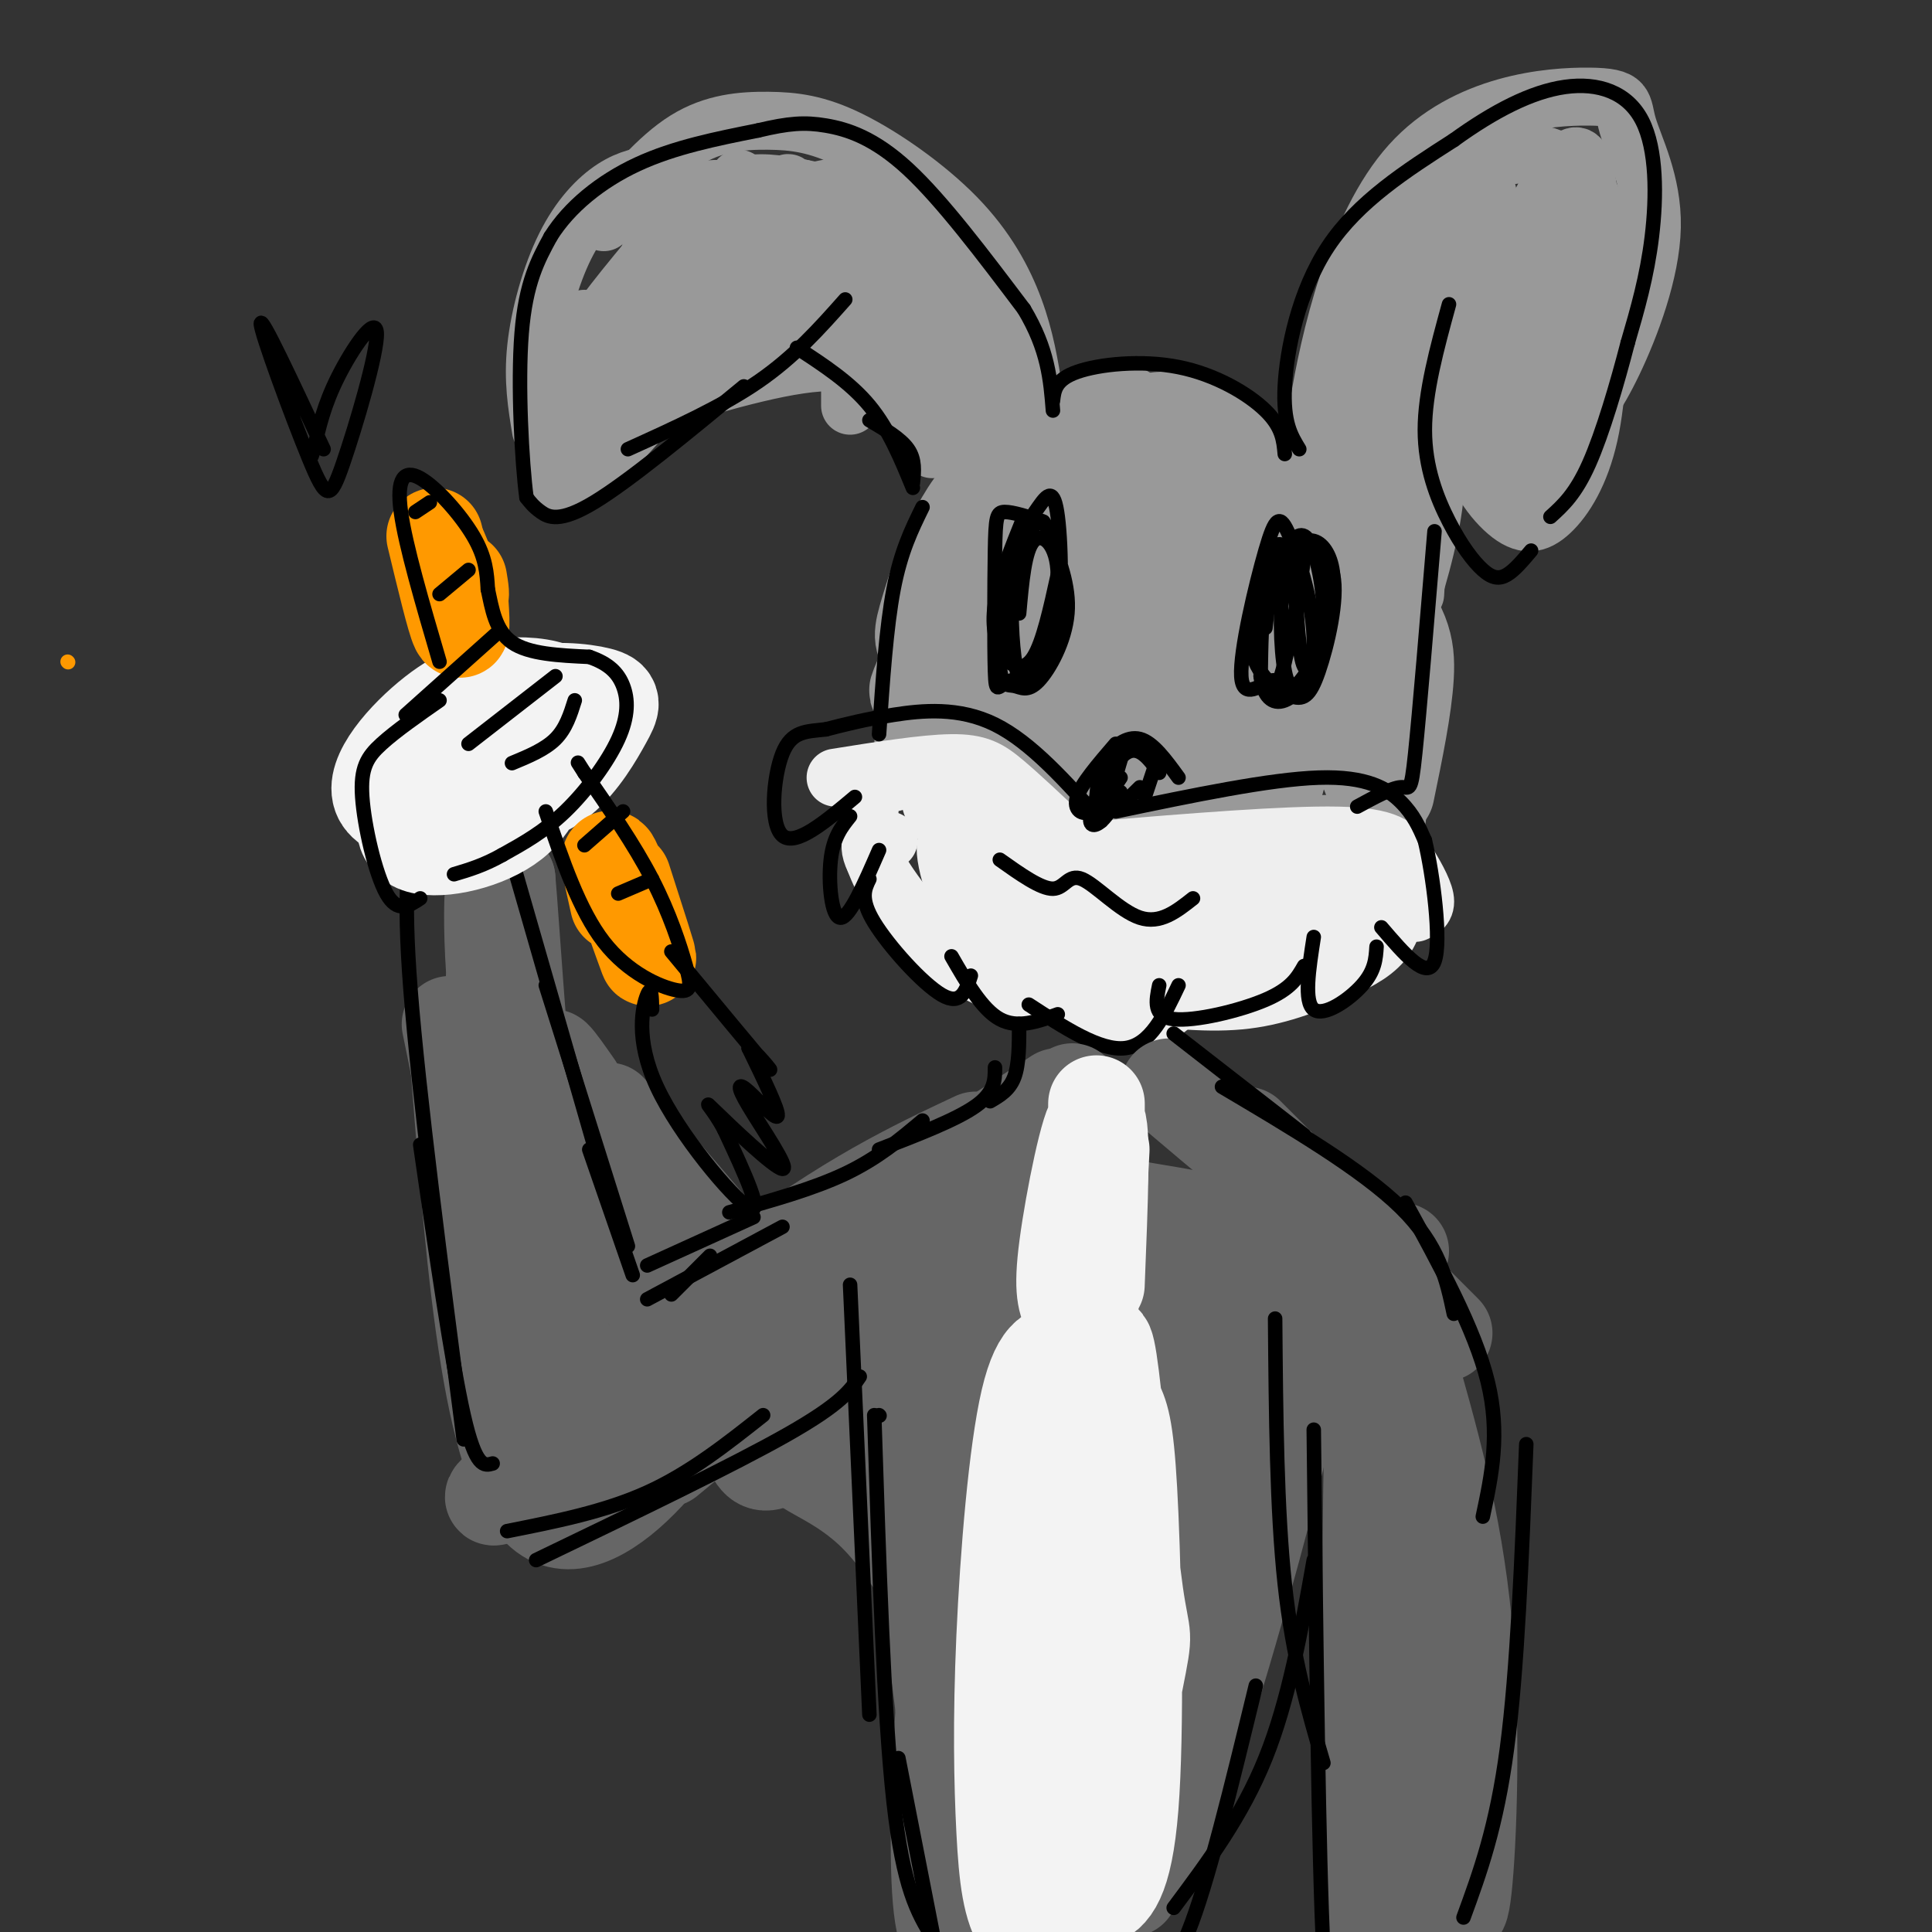 <svg viewBox='0 0 400 400' version='1.1' xmlns='http://www.w3.org/2000/svg' xmlns:xlink='http://www.w3.org/1999/xlink'><rect x="0" y="0" width="400" height="400" fill="#333333" stroke="none"/><g fill='none' stroke='#999999' stroke-width='20' stroke-linecap='round' stroke-linejoin='round'><path d='M219,94c-0.845,-3.180 -1.691,-6.360 -9,7c-7.309,13.360 -21.083,43.262 -20,42c1.083,-1.262 17.022,-33.686 27,-48c9.978,-14.314 13.994,-10.518 18,-8c4.006,2.518 8.003,3.759 12,5'/><path d='M231,87c4.778,0.956 9.556,1.911 15,5c5.444,3.089 11.556,8.311 18,18c6.444,9.689 13.222,23.844 20,38'/><path d='M240,87c2.899,-0.208 5.798,-0.417 14,6c8.202,6.417 21.708,19.458 29,28c7.292,8.542 8.369,12.583 8,19c-0.369,6.417 -2.185,15.208 -4,24'/><path d='M251,97c-3.459,-2.215 -6.919,-4.431 -15,-5c-8.081,-0.569 -20.785,0.507 -29,7c-8.215,6.493 -11.943,18.402 -14,25c-2.057,6.598 -2.445,7.885 -1,10c1.445,2.115 4.722,5.057 8,8'/><path d='M220,103c-6.133,3.271 -12.267,6.542 -18,17c-5.733,10.458 -11.067,28.103 -11,35c0.067,6.897 5.533,3.044 28,8c22.467,4.956 61.933,18.719 66,7c4.067,-11.719 -27.267,-48.920 -41,-64c-13.733,-15.080 -9.867,-8.040 -6,-1'/><path d='M238,105c-1.638,3.244 -2.733,11.856 -3,16c-0.267,4.144 0.293,3.822 4,11c3.707,7.178 10.561,21.856 15,29c4.439,7.144 6.465,6.756 8,5c1.535,-1.756 2.581,-4.878 3,-8c0.419,-3.122 0.212,-6.242 -4,-15c-4.212,-8.758 -12.430,-23.152 -17,-29c-4.570,-5.848 -5.493,-3.149 -7,-2c-1.507,1.149 -3.597,0.746 -6,2c-2.403,1.254 -5.120,4.163 -6,12c-0.880,7.837 0.077,20.602 4,28c3.923,7.398 10.814,9.430 15,7c4.186,-2.430 5.668,-9.321 6,-14c0.332,-4.679 -0.488,-7.144 -1,-11c-0.512,-3.856 -0.718,-9.102 -5,-13c-4.282,-3.898 -12.641,-6.449 -21,-9'/><path d='M223,114c-5.094,-0.884 -7.329,1.408 -9,5c-1.671,3.592 -2.778,8.486 -4,12c-1.222,3.514 -2.560,5.650 -2,11c0.560,5.350 3.019,13.915 6,18c2.981,4.085 6.484,3.690 9,3c2.516,-0.690 4.046,-1.675 7,-6c2.954,-4.325 7.333,-11.991 9,-20c1.667,-8.009 0.623,-16.363 0,-20c-0.623,-3.637 -0.824,-2.557 -3,-1c-2.176,1.557 -6.325,3.593 -11,8c-4.675,4.407 -9.874,11.187 -12,17c-2.126,5.813 -1.179,10.661 1,12c2.179,1.339 5.589,-0.830 9,-3'/><path d='M227,123c0.000,0.000 -25.000,25.000 -25,25'/></g>
<g fill='none' stroke='#eeeeee' stroke-width='12' stroke-linecap='round' stroke-linejoin='round'><path d='M220,173c-4.378,-4.133 -8.756,-8.267 -12,-11c-3.244,-2.733 -5.356,-4.067 -11,-4c-5.644,0.067 -14.822,1.533 -24,3'/><path d='M185,162c-1.542,0.202 -3.083,0.405 -4,2c-0.917,1.595 -1.208,4.583 -1,8c0.208,3.417 0.917,7.262 4,12c3.083,4.738 8.542,10.369 14,16'/><path d='M184,174c-2.533,-0.222 -5.067,-0.444 -3,4c2.067,4.444 8.733,13.556 15,19c6.267,5.444 12.133,7.222 18,9'/><path d='M227,176c19.679,-1.613 39.357,-3.226 50,-3c10.643,0.226 12.250,2.292 14,5c1.750,2.708 3.643,6.060 4,8c0.357,1.940 -0.821,2.470 -2,3'/><path d='M290,183c-0.560,4.042 -1.119,8.083 -3,11c-1.881,2.917 -5.083,4.708 -10,7c-4.917,2.292 -11.548,5.083 -19,6c-7.452,0.917 -15.726,-0.042 -24,-1'/><path d='M276,196c-2.956,2.551 -5.913,5.101 -21,5c-15.087,-0.101 -42.306,-2.854 -49,-3c-6.694,-0.146 7.136,2.316 18,3c10.864,0.684 18.762,-0.410 32,-4c13.238,-3.590 31.815,-9.675 19,-10c-12.815,-0.325 -57.023,5.109 -72,8c-14.977,2.891 -0.725,3.240 5,4c5.725,0.760 2.921,1.931 12,0c9.079,-1.931 30.039,-6.966 51,-12'/><path d='M271,187c4.555,-2.984 -9.558,-4.444 -27,-5c-17.442,-0.556 -38.212,-0.209 -44,-1c-5.788,-0.791 3.407,-2.719 7,-7c3.593,-4.281 1.585,-10.914 0,-11c-1.585,-0.086 -2.745,6.375 0,13c2.745,6.625 9.396,13.415 13,15c3.604,1.585 4.163,-2.035 4,-5c-0.163,-2.965 -1.046,-5.276 -5,-9c-3.954,-3.724 -10.977,-8.862 -18,-14'/><path d='M201,163c-5.409,-2.212 -9.931,-0.743 -8,4c1.931,4.743 10.314,12.759 17,18c6.686,5.241 11.676,7.707 13,6c1.324,-1.707 -1.019,-7.588 -5,-13c-3.981,-5.412 -9.600,-10.355 -12,-13c-2.400,-2.645 -1.582,-2.993 -3,0c-1.418,2.993 -5.071,9.328 -1,17c4.071,7.672 15.865,16.681 25,20c9.135,3.319 15.610,0.948 23,-2c7.390,-2.948 15.695,-6.474 24,-10'/><path d='M274,190c7.292,-2.657 13.521,-4.299 2,-3c-11.521,1.299 -40.792,5.539 -48,8c-7.208,2.461 7.646,3.143 18,2c10.354,-1.143 16.208,-4.110 23,-8c6.792,-3.890 14.521,-8.701 8,-7c-6.521,1.701 -27.292,9.915 -33,13c-5.708,3.085 3.646,1.043 13,-1'/><path d='M257,194c5.766,-2.691 13.679,-8.917 9,-6c-4.679,2.917 -21.952,14.978 -36,17c-14.048,2.022 -24.871,-5.994 -28,-9c-3.129,-3.006 1.435,-1.003 6,1'/><path d='M208,197c5.151,3.311 15.028,11.087 23,13c7.972,1.913 14.040,-2.037 11,-4c-3.040,-1.963 -15.186,-1.939 -24,-4c-8.814,-2.061 -14.296,-6.209 -18,-13c-3.704,-6.791 -5.630,-16.226 -3,-15c2.630,1.226 9.815,13.113 17,25'/></g>
<g fill='none' stroke='#999999' stroke-width='12' stroke-linecap='round' stroke-linejoin='round'><path d='M214,81c-0.890,-5.485 -1.780,-10.970 -4,-17c-2.220,-6.030 -5.769,-12.605 -12,-19c-6.231,-6.395 -15.144,-12.611 -22,-16c-6.856,-3.389 -11.653,-3.951 -17,-4c-5.347,-0.049 -11.242,0.415 -17,4c-5.758,3.585 -11.379,10.293 -17,17'/><path d='M136,36c-2.857,0.435 -5.714,0.869 -9,3c-3.286,2.131 -7.000,5.958 -10,12c-3.000,6.042 -5.286,14.298 -6,21c-0.714,6.702 0.143,11.851 1,17'/><path d='M121,66c-3.178,11.689 -6.356,23.378 -7,30c-0.644,6.622 1.244,8.178 8,2c6.756,-6.178 18.378,-20.089 30,-34'/><path d='M136,83c14.083,-4.167 28.167,-8.333 37,-8c8.833,0.333 12.417,5.167 16,10'/><path d='M159,69c10.167,4.000 20.333,8.000 26,12c5.667,4.000 6.833,8.000 8,12'/><path d='M197,89c1.712,-3.039 3.424,-6.078 -1,-17c-4.424,-10.922 -14.984,-29.728 -12,-23c2.984,6.728 19.511,38.989 21,39c1.489,0.011 -12.061,-32.228 -12,-35c0.061,-2.772 13.732,23.922 13,27c-0.732,3.078 -15.866,-17.461 -31,-38'/><path d='M175,42c-5.702,-4.370 -4.457,3.705 -2,13c2.457,9.295 6.127,19.810 8,21c1.873,1.190 1.949,-6.946 0,-10c-1.949,-3.054 -5.925,-1.025 -9,-5c-3.075,-3.975 -5.251,-13.955 -8,-18c-2.749,-4.045 -6.071,-2.156 -9,3c-2.929,5.156 -5.464,13.578 -8,22'/><path d='M147,68c0.667,0.833 6.333,-8.083 12,-17'/><path d='M153,37c-12.057,17.100 -24.114,34.200 -22,34c2.114,-0.200 18.400,-17.700 21,-26c2.600,-8.300 -8.486,-7.400 -14,0c-5.514,7.400 -5.455,21.301 -5,27c0.455,5.699 1.308,3.198 5,-5c3.692,-8.198 10.225,-22.092 7,-21c-3.225,1.092 -16.207,17.169 -20,24c-3.793,6.831 1.604,4.415 7,2'/><path d='M132,72c2.281,0.946 4.484,2.311 13,-4c8.516,-6.311 23.343,-20.300 23,-24c-0.343,-3.700 -15.858,2.887 -29,13c-13.142,10.113 -23.913,23.750 -25,28c-1.087,4.250 7.508,-0.887 13,-3c5.492,-2.113 7.880,-1.200 14,-9c6.120,-7.800 15.973,-24.311 20,-31c4.027,-6.689 2.228,-3.555 -2,-2c-4.228,1.555 -10.886,1.530 -14,2c-3.114,0.470 -2.685,1.434 -7,7c-4.315,5.566 -13.376,15.733 -16,21c-2.624,5.267 1.188,5.633 5,6'/><path d='M127,76c5.900,-2.906 18.148,-13.171 28,-19c9.852,-5.829 17.306,-7.223 21,-7c3.694,0.223 3.627,2.064 2,5c-1.627,2.936 -4.813,6.968 -8,11'/><path d='M273,102c-1.080,-2.388 -2.159,-4.775 0,-18c2.159,-13.225 7.557,-37.287 19,-50c11.443,-12.713 28.931,-14.078 37,-14c8.069,0.078 6.720,1.598 8,6c1.280,4.402 5.191,11.685 5,21c-0.191,9.315 -4.483,20.661 -8,28c-3.517,7.339 -6.258,10.669 -9,14'/><path d='M307,57c-2.497,11.143 -4.994,22.287 -4,31c0.994,8.713 5.478,14.996 9,18c3.522,3.004 6.081,2.729 9,0c2.919,-2.729 6.199,-7.914 8,-16c1.801,-8.086 2.122,-19.075 2,-31c-0.122,-11.925 -0.687,-24.788 -4,-15c-3.313,9.788 -9.375,42.225 -10,50c-0.625,7.775 4.188,-9.113 9,-26'/><path d='M326,68c2.036,-5.557 2.625,-6.450 3,-14c0.375,-7.550 0.534,-21.759 -3,-19c-3.534,2.759 -10.761,22.484 -14,37c-3.239,14.516 -2.489,23.822 0,25c2.489,1.178 6.716,-5.773 9,-9c2.284,-3.227 2.626,-2.731 4,-13c1.374,-10.269 3.779,-31.304 3,-39c-0.779,-7.696 -4.742,-2.054 -9,6c-4.258,8.054 -8.811,18.520 -11,24c-2.189,5.480 -2.012,5.975 0,6c2.012,0.025 5.861,-0.422 9,-6c3.139,-5.578 5.570,-16.289 8,-27'/><path d='M325,39c-0.250,-6.071 -4.875,-7.750 -11,-7c-6.125,0.750 -13.750,3.929 -19,12c-5.250,8.071 -8.125,21.036 -11,34'/><path d='M308,34c-7.400,11.778 -14.800,23.556 -21,35c-6.200,11.444 -11.200,22.556 -12,29c-0.800,6.444 2.600,8.222 6,10'/><path d='M308,40c-13.000,24.267 -26.000,48.533 -30,61c-4.000,12.467 1.000,13.133 4,11c3.000,-2.133 4.000,-7.067 5,-12'/><path d='M308,44c-8.378,18.556 -16.756,37.111 -20,49c-3.244,11.889 -1.356,17.111 0,19c1.356,1.889 2.178,0.444 3,-1'/><path d='M298,60c0.000,0.000 -5.000,54.000 -5,54'/><path d='M296,72c0.000,0.000 -3.000,51.000 -3,51'/><path d='M296,77c1.000,8.500 2.000,17.000 1,26c-1.000,9.000 -4.000,18.500 -7,28'/><path d='M176,84c0.000,0.000 0.000,-15.000 0,-15'/><path d='M173,59c-3.677,-7.711 -7.353,-15.422 0,-6c7.353,9.422 25.736,35.977 24,33c-1.736,-2.977 -23.589,-35.486 -23,-37c0.589,-1.514 23.622,27.965 28,30c4.378,2.035 -9.898,-23.375 -16,-34c-6.102,-10.625 -4.029,-6.464 -6,-5c-1.971,1.464 -7.985,0.232 -14,-1'/><path d='M166,39c-6.805,2.384 -16.816,8.843 -20,12c-3.184,3.157 0.459,3.012 3,4c2.541,0.988 3.980,3.108 7,4c3.020,0.892 7.623,0.555 13,-1c5.377,-1.555 11.529,-4.330 15,-7c3.471,-2.670 4.259,-5.237 4,-8c-0.259,-2.763 -1.567,-5.724 -10,-5c-8.433,0.724 -23.990,5.132 -32,9c-8.010,3.868 -8.471,7.198 -9,9c-0.529,1.802 -1.124,2.078 1,4c2.124,1.922 6.967,5.490 13,6c6.033,0.510 13.256,-2.039 19,-6c5.744,-3.961 10.008,-9.336 7,-14c-3.008,-4.664 -13.288,-8.618 -21,-8c-7.712,0.618 -12.856,5.809 -18,11'/><path d='M138,49c-4.800,6.200 -7.800,16.200 -7,20c0.800,3.800 5.400,1.400 10,-1'/></g>
<g fill='none' stroke='#000000' stroke-width='3' stroke-linecap='round' stroke-linejoin='round'><path d='M175,62c-5.250,5.917 -10.500,11.833 -18,17c-7.500,5.167 -17.250,9.583 -27,14'/><path d='M154,80c-11.933,9.844 -23.867,19.689 -31,24c-7.133,4.311 -9.467,3.089 -11,2c-1.533,-1.089 -2.267,-2.044 -3,-3'/><path d='M109,103c-0.956,-7.133 -1.844,-23.467 -1,-34c0.844,-10.533 3.422,-15.267 6,-20'/><path d='M114,49c3.822,-6.133 10.378,-11.467 18,-15c7.622,-3.533 16.311,-5.267 25,-7'/><path d='M157,27c6.310,-1.500 9.583,-1.750 14,-1c4.417,0.750 9.976,2.500 17,9c7.024,6.500 15.512,17.750 24,29'/><path d='M212,64c5.000,8.333 5.500,14.667 6,21'/><path d='M165,72c5.500,3.583 11.000,7.167 15,12c4.000,4.833 6.500,10.917 9,17'/><path d='M180,87c3.250,1.917 6.500,3.833 8,6c1.500,2.167 1.250,4.583 1,7'/><path d='M191,105c-2.250,4.583 -4.500,9.167 -6,17c-1.500,7.833 -2.250,18.917 -3,30'/><path d='M228,170c-7.267,-8.156 -14.533,-16.311 -22,-20c-7.467,-3.689 -15.133,-2.911 -21,-2c-5.867,0.911 -9.933,1.956 -14,3'/><path d='M171,151c-4.024,0.488 -7.083,0.208 -9,5c-1.917,4.792 -2.690,14.655 0,17c2.690,2.345 8.845,-2.827 15,-8'/><path d='M176,169c-1.733,2.156 -3.467,4.311 -4,9c-0.533,4.689 0.133,11.911 2,12c1.867,0.089 4.933,-6.956 8,-14'/><path d='M180,182c-1.000,2.044 -2.000,4.089 1,9c3.000,4.911 10.000,12.689 14,15c4.000,2.311 5.000,-0.844 6,-4'/><path d='M197,198c3.167,5.500 6.333,11.000 10,13c3.667,2.000 7.833,0.500 12,-1'/><path d='M231,168c15.956,-3.333 31.911,-6.667 42,-7c10.089,-0.333 14.311,2.333 17,5c2.689,2.667 3.844,5.333 5,8'/><path d='M295,174c1.711,7.111 3.489,20.889 2,25c-1.489,4.111 -6.244,-1.444 -11,-7'/><path d='M285,196c-0.156,2.489 -0.311,4.978 -3,8c-2.689,3.022 -7.911,6.578 -10,5c-2.089,-1.578 -1.044,-8.289 0,-15'/><path d='M270,200c-1.333,2.356 -2.667,4.711 -8,7c-5.333,2.289 -14.667,4.511 -19,4c-4.333,-0.511 -3.667,-3.756 -3,-7'/><path d='M244,204c-2.917,6.167 -5.833,12.333 -11,13c-5.167,0.667 -12.583,-4.167 -20,-9'/><path d='M227,165c0.244,-2.756 0.489,-5.511 2,-8c1.511,-2.489 4.289,-4.711 7,-4c2.711,0.711 5.356,4.356 8,8'/><path d='M240,160c-2.131,-2.952 -4.262,-5.905 -7,-4c-2.738,1.905 -6.083,8.667 -7,12c-0.917,3.333 0.595,3.238 2,2c1.405,-1.238 2.702,-3.619 4,-6'/><path d='M231,154c-3.578,4.156 -7.156,8.311 -8,11c-0.844,2.689 1.044,3.911 3,3c1.956,-0.911 3.978,-3.956 6,-7'/><path d='M233,154c-1.750,5.750 -3.500,11.500 -3,13c0.500,1.500 3.250,-1.250 6,-4'/><path d='M240,156c0.000,0.000 -3.000,9.000 -3,9'/><path d='M218,83c0.250,-2.208 0.500,-4.417 5,-6c4.500,-1.583 13.250,-2.542 21,-1c7.750,1.542 14.500,5.583 18,9c3.500,3.417 3.750,6.208 4,9'/><path d='M269,93c-1.689,-2.756 -3.378,-5.511 -3,-13c0.378,-7.489 2.822,-19.711 9,-29c6.178,-9.289 16.089,-15.644 26,-22'/><path d='M301,29c8.309,-6.006 16.083,-10.022 23,-11c6.917,-0.978 12.978,1.083 16,7c3.022,5.917 3.006,15.691 2,24c-1.006,8.309 -3.003,15.155 -5,22'/><path d='M337,71c-2.200,8.489 -5.200,18.711 -8,25c-2.800,6.289 -5.400,8.644 -8,11'/><path d='M300,63c-2.499,9.124 -4.998,18.249 -5,26c-0.002,7.751 2.494,14.129 5,19c2.506,4.871 5.021,8.234 7,10c1.979,1.766 3.423,1.933 5,1c1.577,-0.933 3.289,-2.967 5,-5'/><path d='M297,110c-1.556,18.733 -3.111,37.467 -4,46c-0.889,8.533 -1.111,6.867 -3,7c-1.889,0.133 -5.444,2.067 -9,4'/><path d='M266,113c-1.146,-0.467 -2.292,-0.933 -4,3c-1.708,3.933 -3.977,12.267 -3,18c0.977,5.733 5.200,8.867 8,10c2.800,1.133 4.177,0.267 6,-5c1.823,-5.267 4.092,-14.933 3,-20c-1.092,-5.067 -5.546,-5.533 -10,-6'/><path d='M266,113c-2.333,1.833 -3.167,9.417 -4,17'/><path d='M268,119c0.473,8.520 0.946,17.040 2,19c1.054,1.960 2.690,-2.639 4,-7c1.310,-4.361 2.295,-8.482 2,-12c-0.295,-3.518 -1.870,-6.432 -4,-7c-2.130,-0.568 -4.817,1.210 -6,7c-1.183,5.790 -0.864,15.593 0,20c0.864,4.407 2.274,3.418 4,1c1.726,-2.418 3.769,-6.267 4,-12c0.231,-5.733 -1.351,-13.351 -3,-16c-1.649,-2.649 -3.367,-0.329 -5,2c-1.633,2.329 -3.181,4.665 -4,9c-0.819,4.335 -0.910,10.667 -1,17'/><path d='M261,140c0.547,4.150 2.413,6.025 5,5c2.587,-1.025 5.895,-4.951 6,-12c0.105,-7.049 -2.992,-17.222 -5,-22c-2.008,-4.778 -2.926,-4.162 -5,3c-2.074,7.162 -5.304,20.869 -5,26c0.304,5.131 4.143,1.685 6,1c1.857,-0.685 1.731,1.393 3,-4c1.269,-5.393 3.934,-18.255 4,-23c0.066,-4.745 -2.467,-1.372 -5,2'/><path d='M212,107c-2.613,6.464 -5.226,12.929 -6,18c-0.774,5.071 0.292,8.750 2,11c1.708,2.250 4.060,3.071 6,0c1.940,-3.071 3.470,-10.036 5,-17'/><path d='M216,108c-3.160,-1.009 -6.321,-2.018 -8,-2c-1.679,0.018 -1.877,1.063 -2,8c-0.123,6.937 -0.172,19.764 0,25c0.172,5.236 0.566,2.879 3,2c2.434,-0.879 6.909,-0.280 9,-7c2.091,-6.720 1.798,-20.759 1,-27c-0.798,-6.241 -2.100,-4.685 -4,-2c-1.900,2.685 -4.397,6.498 -6,13c-1.603,6.502 -2.314,15.693 -2,20c0.314,4.307 1.651,3.732 3,4c1.349,0.268 2.709,1.380 5,-1c2.291,-2.380 5.512,-8.251 6,-14c0.488,-5.749 -1.756,-11.374 -4,-17'/><path d='M217,110c-1.066,-3.066 -1.730,-2.232 -3,-1c-1.270,1.232 -3.145,2.862 -4,8c-0.855,5.138 -0.690,13.786 0,19c0.690,5.214 1.907,6.996 4,3c2.093,-3.996 5.064,-13.768 5,-20c-0.064,-6.232 -3.161,-8.923 -5,-7c-1.839,1.923 -2.419,8.462 -3,15'/><path d='M207,178c4.262,3.024 8.524,6.048 11,6c2.476,-0.048 3.167,-3.167 6,-2c2.833,1.167 7.810,6.619 12,8c4.190,1.381 7.595,-1.310 11,-4'/></g>
<g fill='none' stroke='#666666' stroke-width='20' stroke-linecap='round' stroke-linejoin='round'><path d='M223,227c0.000,0.000 -30.000,18.000 -30,18'/><path d='M219,227c0.000,0.000 -29.000,19.000 -29,19'/><path d='M242,225c12.000,10.167 24.000,20.333 32,26c8.000,5.667 12.000,6.833 16,8'/><path d='M258,235c0.000,0.000 41.000,41.000 41,41'/><path d='M222,226c0.000,0.000 -50.000,47.000 -50,47'/><path d='M197,249c0.000,0.000 -38.000,35.000 -38,35'/><path d='M189,255c0.000,0.000 -25.000,23.000 -25,23'/><path d='M208,243c-23.016,18.455 -46.032,36.910 -44,37c2.032,0.090 29.113,-18.184 46,-25c16.887,-6.816 23.580,-2.174 30,0c6.420,2.174 12.566,1.879 20,3c7.434,1.121 16.155,3.658 22,9c5.845,5.342 8.815,13.489 9,18c0.185,4.511 -2.414,5.384 -12,-1c-9.586,-6.384 -26.158,-20.027 -39,-28c-12.842,-7.973 -21.955,-10.278 -20,-9c1.955,1.278 14.977,6.139 28,11'/><path d='M248,258c16.386,6.840 43.351,18.441 47,18c3.649,-0.441 -16.019,-12.924 -32,-19c-15.981,-6.076 -28.277,-5.744 -32,-8c-3.723,-2.256 1.126,-7.100 -9,6c-10.126,13.100 -35.226,44.142 -29,44c6.226,-0.142 43.779,-31.469 53,-42c9.221,-10.531 -9.889,-0.265 -29,10'/><path d='M217,267c-14.959,7.282 -37.855,20.488 -39,22c-1.145,1.512 19.461,-8.670 32,-16c12.539,-7.330 17.011,-11.809 9,-9c-8.011,2.809 -28.506,12.904 -49,23'/><path d='M210,262c-18.733,15.978 -37.467,31.956 -46,38c-8.533,6.044 -6.867,2.156 -13,-12c-6.133,-14.156 -20.067,-38.578 -34,-63'/><path d='M117,225c-5.333,-10.500 -1.667,-5.250 2,0'/><path d='M206,251c-1.833,-0.250 -3.667,-0.500 -15,8c-11.333,8.500 -32.167,25.750 -53,43'/><path d='M142,283c-15.417,-29.167 -30.833,-58.333 -34,-63c-3.167,-4.667 5.917,15.167 15,35'/><path d='M201,281c-6.817,2.172 -13.633,4.344 -21,8c-7.367,3.656 -15.284,8.794 -15,12c0.284,3.206 8.769,4.478 17,13c8.231,8.522 16.209,24.292 21,36c4.791,11.708 6.396,19.354 8,27'/><path d='M189,302c4.583,37.583 9.167,75.167 12,92c2.833,16.833 3.917,12.917 5,9'/><path d='M272,270c-4.274,18.018 -8.548,36.036 -15,59c-6.452,22.964 -15.083,50.875 -20,58c-4.917,7.125 -6.119,-6.536 -6,-14c0.119,-7.464 1.560,-8.732 3,-10'/><path d='M243,325c9.248,-37.460 18.497,-74.920 8,-47c-10.497,27.920 -40.739,121.219 -41,122c-0.261,0.781 29.459,-90.957 37,-124c7.541,-33.043 -7.095,-7.393 -20,16c-12.905,23.393 -24.078,44.528 -27,66c-2.922,21.472 2.405,43.281 6,48c3.595,4.719 5.456,-7.652 8,-23c2.544,-15.348 5.772,-33.674 9,-52'/><path d='M223,331c2.553,-18.775 4.435,-39.712 4,-51c-0.435,-11.288 -3.188,-12.928 -8,-13c-4.812,-0.072 -11.684,1.423 -17,29c-5.316,27.577 -9.077,81.236 -7,99c2.077,17.764 9.990,-0.367 15,-33c5.010,-32.633 7.116,-79.769 6,-91c-1.116,-11.231 -5.454,13.443 -6,39c-0.546,25.557 2.699,51.996 4,66c1.301,14.004 0.657,15.573 4,11c3.343,-4.573 10.671,-15.286 18,-26'/><path d='M236,361c3.000,-4.333 1.500,-2.167 0,0'/><path d='M248,319c-0.333,12.500 -0.667,25.000 -3,37c-2.333,12.000 -6.667,23.500 -11,35'/><path d='M291,280c5.000,17.422 10.000,34.844 12,56c2.000,21.156 1.000,46.044 0,55c-1.000,8.956 -2.000,1.978 -3,-5'/><path d='M291,290c1.974,27.737 3.949,55.474 4,88c0.051,32.526 -1.821,69.842 -4,40c-2.179,-29.842 -4.663,-126.842 -6,-133c-1.337,-6.158 -1.525,78.526 -1,104c0.525,25.474 1.762,-8.263 3,-42'/><path d='M156,265c0.000,0.000 -30.000,-35.000 -30,-35'/><path d='M202,236c-13.064,6.142 -26.128,12.284 -47,28c-20.872,15.716 -49.553,41.006 -43,38c6.553,-3.006 48.341,-34.309 47,-34c-1.341,0.309 -45.812,32.231 -55,40c-9.188,7.769 16.906,-8.616 43,-25'/><path d='M147,283c0.200,7.133 -20.800,37.467 -33,31c-12.200,-6.467 -15.600,-49.733 -19,-93'/><path d='M95,221c-3.167,-15.500 -1.583,-7.750 0,0'/><path d='M125,291c-6.917,5.333 -13.833,10.667 -18,6c-4.167,-4.667 -5.583,-19.333 -7,-34'/><path d='M110,276c-2.516,-4.714 -5.032,-9.427 -6,-25c-0.968,-15.573 -0.389,-42.004 -1,-48c-0.611,-5.996 -2.411,8.444 1,32c3.411,23.556 12.034,56.226 13,60c0.966,3.774 -5.724,-21.350 -9,-45c-3.276,-23.650 -3.138,-45.825 -3,-68'/><path d='M105,182c0.613,5.975 3.645,54.913 7,81c3.355,26.087 7.033,29.322 5,17c-2.033,-12.322 -9.778,-40.202 -13,-63c-3.222,-22.798 -1.921,-40.514 -1,-33c0.921,7.514 1.460,40.257 2,73'/><path d='M105,257c0.333,12.500 0.167,7.250 0,2'/></g>
<g fill='none' stroke='#000000' stroke-width='3' stroke-linecap='round' stroke-linejoin='round'><path d='M211,212c0.000,4.167 0.000,8.333 -1,11c-1.000,2.667 -3.000,3.833 -5,5'/><path d='M206,221c0.000,2.583 0.000,5.167 -4,8c-4.000,2.833 -12.000,5.917 -20,9'/><path d='M191,232c-4.667,3.917 -9.333,7.833 -16,11c-6.667,3.167 -15.333,5.583 -24,8'/><path d='M243,214c0.000,0.000 27.000,21.000 27,21'/><path d='M253,225c14.500,8.583 29.000,17.167 37,25c8.000,7.833 9.500,14.917 11,22'/><path d='M291,249c7.167,13.083 14.333,26.167 17,37c2.667,10.833 0.833,19.417 -1,28'/><path d='M264,273c0.167,19.833 0.333,39.667 2,55c1.667,15.333 4.833,26.167 8,37'/><path d='M272,296c0.500,44.583 1.000,89.167 2,108c1.000,18.833 2.500,11.917 4,5'/><path d='M316,299c-0.917,23.333 -1.833,46.667 -4,63c-2.167,16.333 -5.583,25.667 -9,35'/><path d='M176,266c0.000,0.000 4.000,89.000 4,89'/><path d='M181,293c1.000,31.000 2.000,62.000 4,80c2.000,18.000 5.000,23.000 8,28'/><path d='M186,364c0.000,0.000 9.000,46.000 9,46'/><path d='M272,323c-2.583,14.500 -5.167,29.000 -10,41c-4.833,12.000 -11.917,21.500 -19,31'/><path d='M260,349c-5.000,20.583 -10.000,41.167 -14,51c-4.000,9.833 -7.000,8.917 -10,8'/><path d='M182,293c0.000,0.000 0.100,0.100 0.1,0.1'/><path d='M178,285c-1.917,2.833 -3.833,5.667 -15,12c-11.167,6.333 -31.583,16.167 -52,26'/><path d='M158,293c-7.583,6.000 -15.167,12.000 -24,16c-8.833,4.000 -18.917,6.000 -29,8'/><path d='M86,170c-1.333,6.833 -2.667,13.667 -1,35c1.667,21.333 6.333,57.167 11,93'/><path d='M87,237c3.250,22.500 6.500,45.000 9,56c2.500,11.000 4.250,10.500 6,10'/><path d='M106,178c0.000,0.000 23.000,80.000 23,80'/><path d='M113,204c0.000,0.000 17.000,54.000 17,54'/><path d='M122,238c0.000,0.000 9.000,26.000 9,26'/><path d='M134,262c0.000,0.000 22.000,-10.000 22,-10'/><path d='M162,254c0.000,0.000 -28.000,15.000 -28,15'/><path d='M147,260c0.000,0.000 -8.000,8.000 -8,8'/></g>
<g fill='none' stroke='#f3f3f3' stroke-width='20' stroke-linecap='round' stroke-linejoin='round'><path d='M224,297c-3.784,5.258 -7.567,10.517 -10,21c-2.433,10.483 -3.514,26.191 -3,40c0.514,13.809 2.624,25.719 6,25c3.376,-0.719 8.019,-14.066 10,-34c1.981,-19.934 1.301,-46.453 0,-57c-1.301,-10.547 -3.222,-5.121 -5,-1c-1.778,4.121 -3.413,6.939 -5,18c-1.587,11.061 -3.126,30.367 -4,42c-0.874,11.633 -1.081,15.594 0,22c1.081,6.406 3.452,15.259 6,19c2.548,3.741 5.274,2.371 8,1'/><path d='M227,393c2.792,-0.857 5.773,-3.500 7,-19c1.227,-15.500 0.699,-43.858 0,-60c-0.699,-16.142 -1.569,-20.069 -3,-23c-1.431,-2.931 -3.424,-4.867 -5,-6c-1.576,-1.133 -2.736,-1.463 -5,3c-2.264,4.463 -5.632,13.718 -8,28c-2.368,14.282 -3.738,33.589 -3,49c0.738,15.411 3.582,26.925 6,34c2.418,7.075 4.410,9.711 8,-2c3.590,-11.711 8.777,-37.771 11,-49c2.223,-11.229 1.483,-7.628 0,-18c-1.483,-10.372 -3.707,-34.715 -5,-45c-1.293,-10.285 -1.655,-6.510 -3,-5c-1.345,1.510 -3.672,0.755 -6,0'/><path d='M221,280c-2.443,-0.138 -5.552,-0.483 -8,10c-2.448,10.483 -4.236,31.795 -5,49c-0.764,17.205 -0.503,30.304 0,40c0.503,9.696 1.248,15.989 4,20c2.752,4.011 7.509,5.740 11,-2c3.491,-7.740 5.715,-24.948 7,-37c1.285,-12.052 1.632,-18.948 0,-32c-1.632,-13.052 -5.241,-32.261 -7,-41c-1.759,-8.739 -1.666,-7.007 -3,2c-1.334,9.007 -4.095,25.288 -5,40c-0.905,14.712 0.048,27.856 1,41'/><path d='M227,266c0.679,-16.940 1.359,-33.880 0,-34c-1.359,-0.120 -4.756,16.581 -6,26c-1.244,9.419 -0.333,11.556 1,14c1.333,2.444 3.090,5.197 4,-4c0.910,-9.197 0.974,-30.342 1,-37c0.026,-6.658 0.013,1.171 0,9'/><path d='M227,240c-0.044,5.222 -0.156,13.778 0,14c0.156,0.222 0.578,-7.889 1,-16'/><path d='M107,153c-6.524,0.048 -13.048,0.095 -16,1c-2.952,0.905 -2.331,2.667 0,5c2.331,2.333 6.371,5.235 11,6c4.629,0.765 9.847,-0.608 14,-4c4.153,-3.392 7.240,-8.805 9,-12c1.760,-3.195 2.193,-4.173 -1,-5c-3.193,-0.827 -10.010,-1.503 -16,0c-5.990,1.503 -11.152,5.184 -15,9c-3.848,3.816 -6.382,7.765 -8,12c-1.618,4.235 -2.320,8.756 2,10c4.320,1.244 13.663,-0.787 19,-5c5.337,-4.213 6.669,-10.606 8,-17'/><path d='M114,153c2.183,-4.518 3.641,-7.312 2,-9c-1.641,-1.688 -6.382,-2.270 -11,-2c-4.618,0.270 -9.114,1.394 -15,6c-5.886,4.606 -13.163,12.696 -11,17c2.163,4.304 13.765,4.824 21,3c7.235,-1.824 10.102,-5.991 13,-11c2.898,-5.009 5.828,-10.860 3,-12c-2.828,-1.140 -11.414,2.430 -20,6'/></g>
<g fill='none' stroke='#ff9900' stroke-width='20' stroke-linecap='round' stroke-linejoin='round'><path d='M91,114c1.667,4.000 3.333,8.000 4,9c0.667,1.000 0.333,-1.000 0,-3'/><path d='M90,111c2.083,8.667 4.167,17.333 5,19c0.833,1.667 0.417,-3.667 0,-9'/><path d='M129,182c2.911,9.044 5.822,18.089 5,16c-0.822,-2.089 -5.378,-15.311 -7,-19c-1.622,-3.689 -0.311,2.156 1,8'/></g>
<g fill='none' stroke='#ff9900' stroke-width='3' stroke-linecap='round' stroke-linejoin='round'><path d='M14,137c0.000,0.000 0.100,0.100 0.1,0.1'/></g>
<g fill='none' stroke='#000000' stroke-width='3' stroke-linecap='round' stroke-linejoin='round'><path d='M91,137c-3.524,-12.018 -7.048,-24.036 -8,-31c-0.952,-6.964 0.667,-8.875 4,-7c3.333,1.875 8.381,7.536 11,12c2.619,4.464 2.810,7.732 3,11'/><path d='M101,122c0.867,4.022 1.533,8.578 5,11c3.467,2.422 9.733,2.711 16,3'/><path d='M122,136c3.987,1.367 5.955,3.284 7,6c1.045,2.716 1.166,6.231 -1,11c-2.166,4.769 -6.619,10.791 -11,15c-4.381,4.209 -8.691,6.604 -13,9'/><path d='M104,177c-3.833,2.167 -6.917,3.083 -10,4'/><path d='M91,145c-4.512,3.149 -9.024,6.298 -12,9c-2.976,2.702 -4.417,4.958 -4,11c0.417,6.042 2.690,15.869 5,20c2.310,4.131 4.655,2.565 7,1'/><path d='M97,154c0.000,0.000 18.000,-14.000 18,-14'/><path d='M106,158c3.417,-1.417 6.833,-2.833 9,-5c2.167,-2.167 3.083,-5.083 4,-8'/><path d='M103,131c0.000,0.000 -19.000,17.000 -19,17'/><path d='M113,168c3.467,10.236 6.935,20.472 12,27c5.065,6.528 11.729,9.348 15,10c3.271,0.652 3.150,-0.863 2,-5c-1.150,-4.137 -3.329,-10.896 -7,-18c-3.671,-7.104 -8.836,-14.552 -14,-22'/><path d='M121,160c-2.333,-3.667 -1.167,-1.833 0,0'/><path d='M135,209c-0.054,-2.577 -0.107,-5.155 -1,-3c-0.893,2.155 -2.625,9.042 2,19c4.625,9.958 15.607,22.988 19,25c3.393,2.012 -0.804,-6.994 -5,-16'/><path d='M150,234c-2.182,-4.299 -5.136,-7.046 -2,-4c3.136,3.046 12.362,11.885 14,12c1.638,0.115 -4.314,-8.495 -7,-13c-2.686,-4.505 -2.108,-4.905 0,-3c2.108,1.905 5.745,6.116 6,5c0.255,-1.116 -2.873,-7.558 -6,-14'/><path d='M155,217c0.844,-0.222 5.956,6.222 4,4c-1.956,-2.222 -10.978,-13.111 -20,-24'/><path d='M128,185c0.000,0.000 7.000,-3.000 7,-3'/><path d='M121,175c0.000,0.000 8.000,-7.000 8,-7'/><path d='M91,123c0.000,0.000 6.000,-5.000 6,-5'/><path d='M86,106c0.000,0.000 3.000,-2.000 3,-2'/><path d='M67,93c-6.486,-13.897 -12.973,-27.795 -13,-26c-0.027,1.795 6.404,19.282 10,28c3.596,8.718 4.356,8.667 7,1c2.644,-7.667 7.174,-22.949 7,-27c-0.174,-4.051 -5.050,3.128 -8,9c-2.950,5.872 -3.975,10.436 -5,15'/><path d='M65,93c-0.833,2.500 -0.417,1.250 0,0'/></g>
</svg>